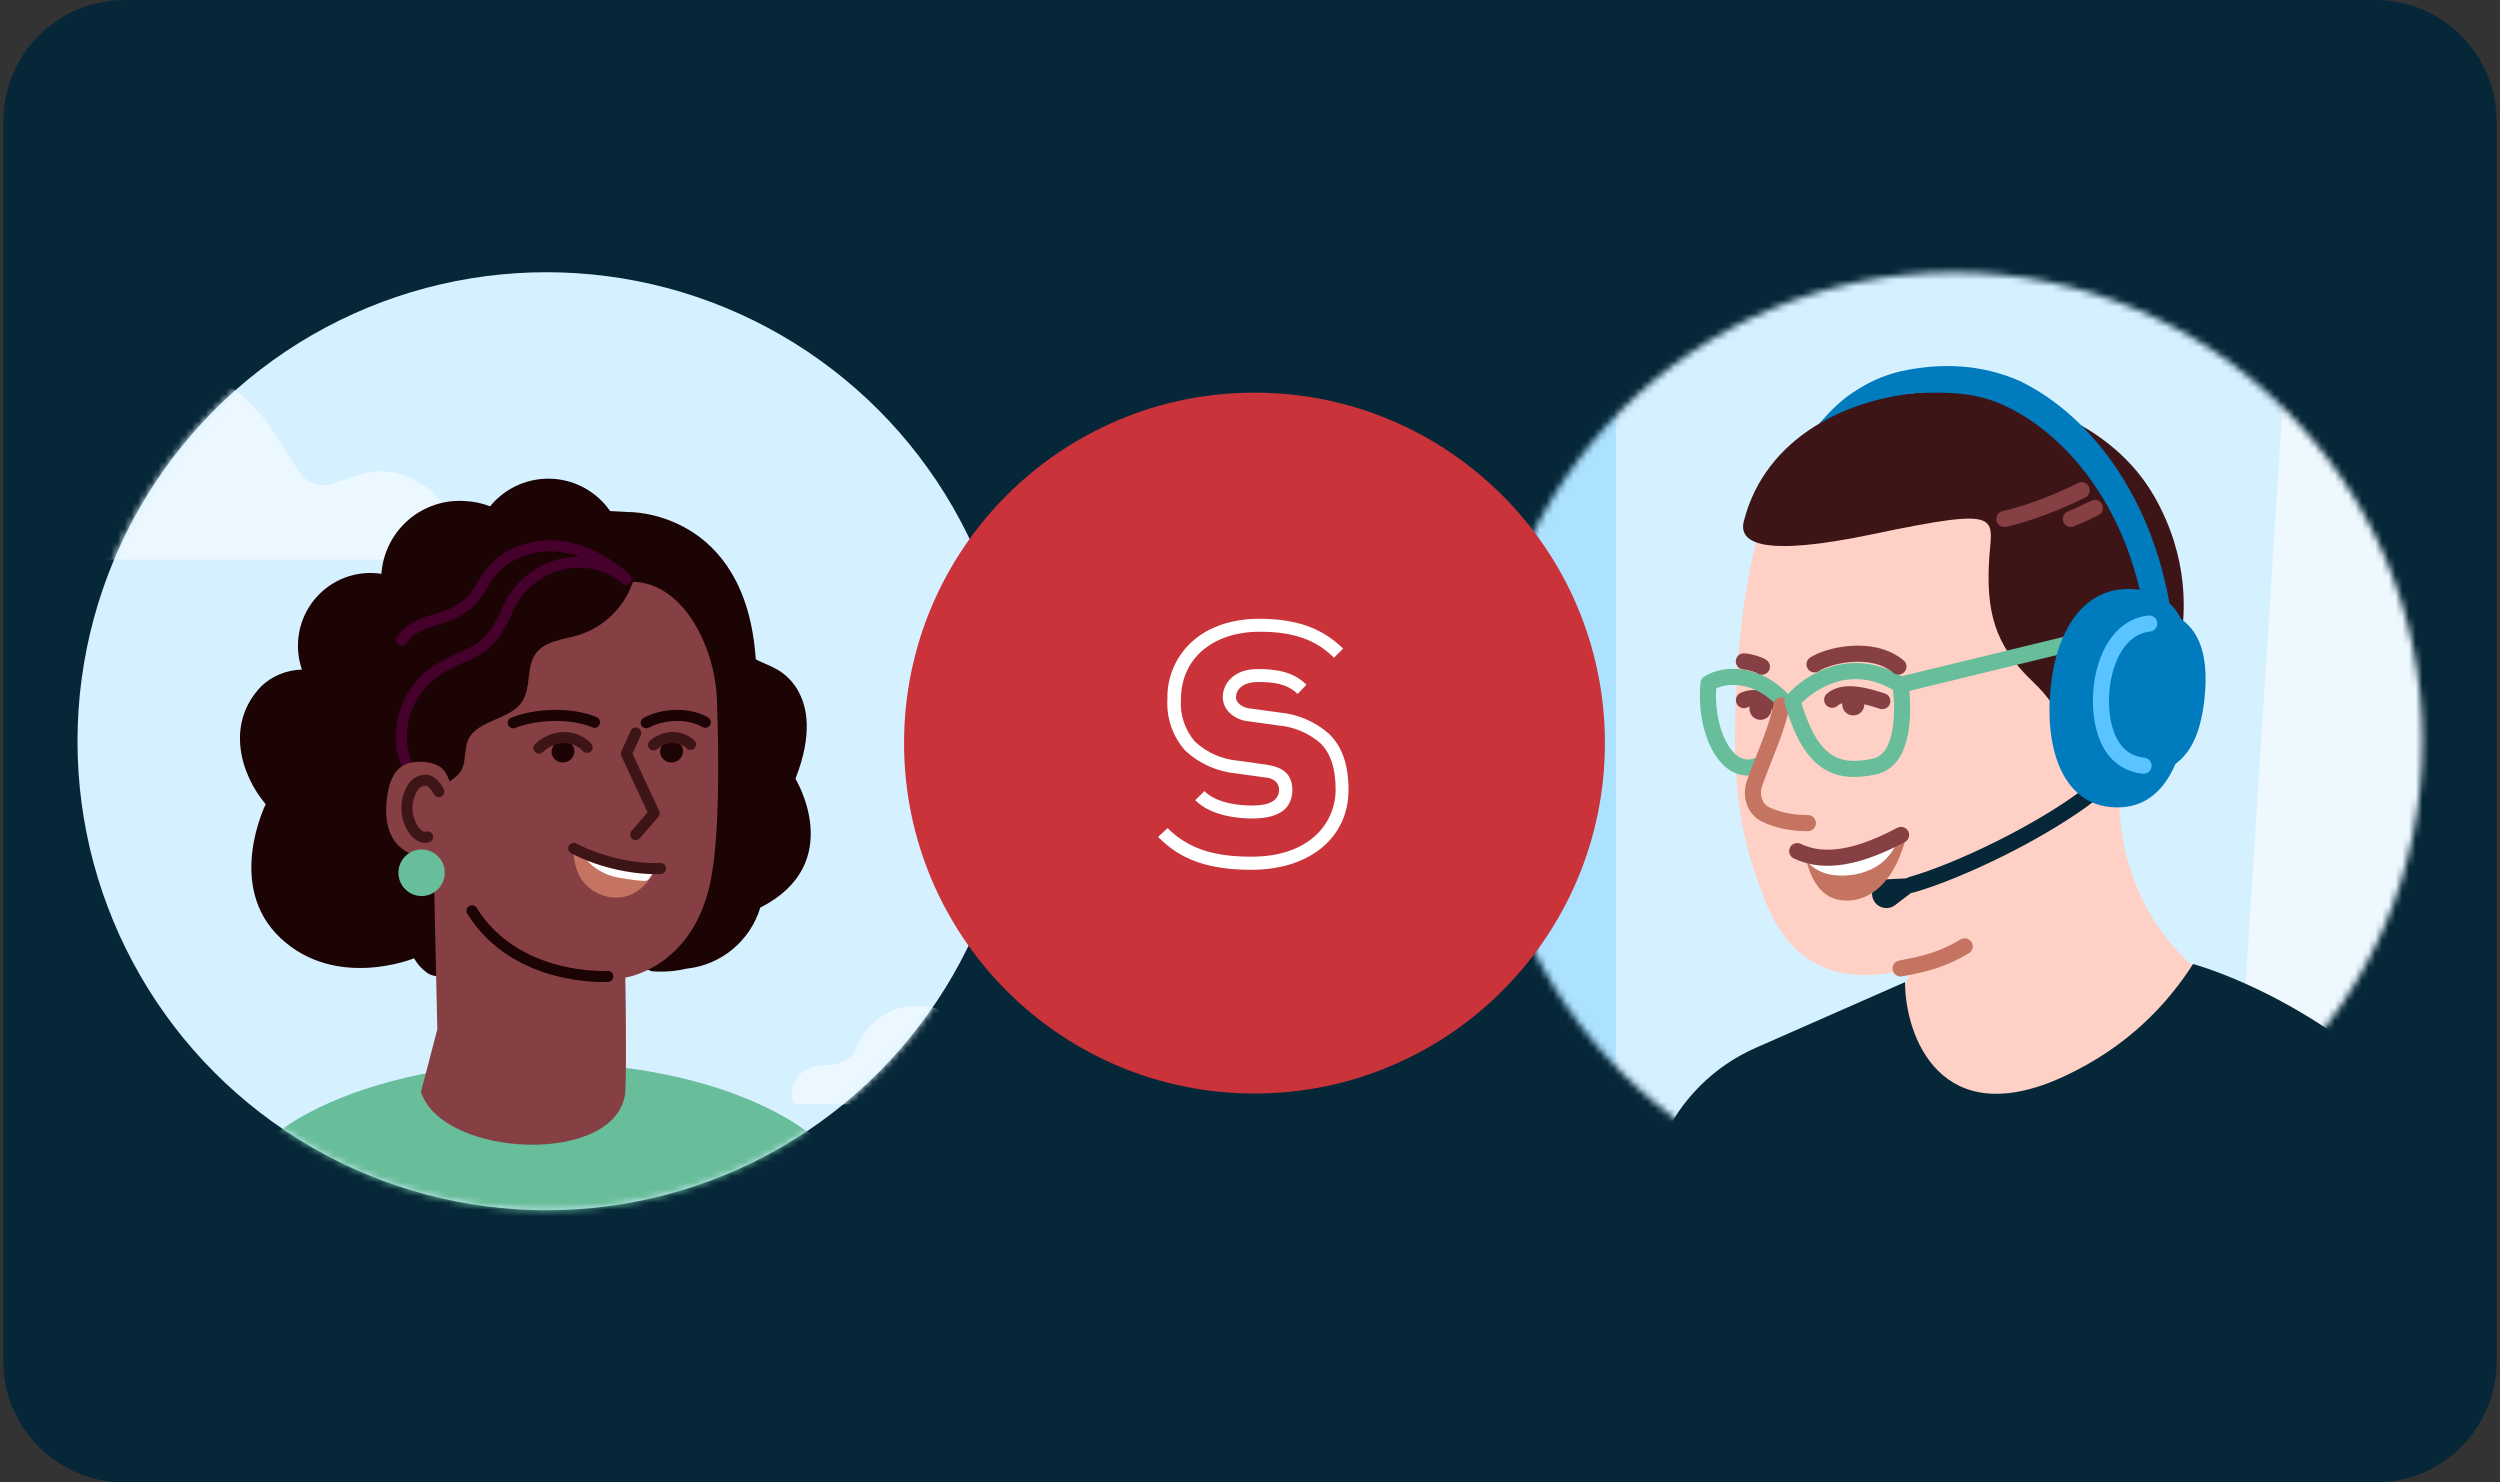 <?xml version="1.0" encoding="UTF-8"?> <svg xmlns="http://www.w3.org/2000/svg" width="371" height="220" viewBox="0 0 371 220" fill="none"><rect x="0" y="0" width="371" height="220" fill="#333333" stroke="none"/><path d="M0.5 18C0.5 8.059 8.559 0 18.5 0H352.5C362.441 0 370.5 8.059 370.5 18V202C370.5 211.941 362.441 220 352.5 220H18.5C8.559 220 0.5 211.941 0.5 202V18Z" fill="#062738"></path><circle cx="81.1" cy="109.999" r="69.6" fill="#D5F0FF"></circle><mask id="mask0_1005_7902" style="mask-type:alpha" maskUnits="userSpaceOnUse" x="11" y="40" width="140" height="140"><circle cx="81.1" cy="109.999" r="69.6" fill="#D9D9D9"></circle></mask><g mask="url(#mask0_1005_7902)"><path d="M122.367 158.068C124.69 158.117 126.598 157.053 127.128 155.414C127.704 153.649 130.763 148.736 137.105 149.301C141.621 149.702 143.889 153.415 145.389 155.87C145.904 156.715 146.35 157.442 146.713 157.719C147.741 158.498 148.63 158.166 149.758 157.745C150.887 157.324 152.179 156.839 153.906 157.341C155.535 157.811 156.39 158.731 157.144 159.542C157.979 160.442 158.638 161.152 160.124 161.152H164.361C164.711 161.168 165.041 161.318 165.283 161.572C165.525 161.826 165.66 162.164 165.66 162.515C165.66 162.866 165.525 163.203 165.283 163.457C165.041 163.711 164.711 163.862 164.361 163.878H118.018C117.956 163.877 117.897 163.858 117.848 163.821C117.799 163.785 117.762 163.734 117.744 163.676C117.168 161.884 117.701 160.658 118.233 159.946C119.232 158.607 121.037 158.042 122.367 158.068Z" fill="#ECF8FF"></path><path d="M-2.035 71.752C2.487 71.847 6.201 69.781 7.232 66.601C8.353 63.174 14.309 53.637 26.651 54.735C35.442 55.513 39.857 62.72 42.776 67.485C43.779 69.126 44.647 70.537 45.353 71.075C47.353 72.587 49.085 71.943 51.281 71.125C53.477 70.308 55.993 69.367 59.354 70.341C62.526 71.254 64.189 73.04 65.657 74.614C67.282 76.361 68.565 77.738 71.456 77.738H79.703C80.385 77.77 81.027 78.062 81.498 78.555C81.969 79.048 82.232 79.703 82.232 80.384C82.232 81.066 81.969 81.721 81.498 82.214C81.027 82.706 80.385 82.999 79.703 83.03H-10.5C-10.619 83.03 -10.735 82.991 -10.831 82.921C-10.926 82.85 -10.997 82.751 -11.033 82.638C-12.153 79.161 -11.117 76.781 -10.08 75.398C-8.136 72.799 -4.623 71.702 -2.035 71.752Z" fill="#ECF8FF"></path><path d="M80.552 157.678C106.582 157.678 127.683 167.984 127.683 180.696H33.422C33.422 167.984 54.523 157.678 80.552 157.678Z" fill="#68BD9A"></path><path d="M39.431 119.345C35.788 115.08 33.342 107.426 38.813 101.798C40.447 100.276 42.581 99.411 44.808 99.368C44.201 97.61 44.056 95.724 44.388 93.892C44.721 92.061 45.519 90.348 46.705 88.918C47.891 87.488 49.425 86.39 51.158 85.73C52.892 85.071 54.765 84.873 56.597 85.155C56.818 82.081 58.241 79.22 60.556 77.197C62.87 75.173 65.888 74.152 68.951 74.356C70.245 74.4 71.522 74.665 72.728 75.139C73.66 73.999 74.806 73.055 76.102 72.36C77.397 71.665 78.816 71.234 80.278 71.089C81.74 70.945 83.215 71.092 84.621 71.52C86.026 71.949 87.334 72.651 88.469 73.587C89.263 74.234 89.961 74.993 90.539 75.841L93.335 75.99C93.335 75.99 110.662 75.679 112.154 97.816C112.154 97.937 114.694 98.95 114.963 99.165C114.963 99.165 123.163 102.554 118.042 115.566C118.042 115.566 125.731 128.132 112.826 134.692C112.09 137.117 110.658 139.27 108.71 140.881C106.761 142.492 104.382 143.49 101.871 143.749C100.198 144.141 98.475 144.273 96.763 144.141C95.099 143.575 93.492 142.851 91.964 141.981C90.537 143.065 88.873 143.792 87.11 144.102C85.348 144.412 83.537 144.296 81.828 143.763C78.422 142.668 75.216 141.022 72.338 138.89C70.228 141.792 66.168 146.476 63.278 144.289C62.529 143.734 61.906 143.025 61.45 142.211C61.45 142.211 49.903 146.948 41.649 139.228C33.396 131.507 39.431 119.345 39.431 119.345Z" fill="#1C0304"></path><path d="M64.353 98.517C65.24 96.088 64.85 93.388 65.186 90.824C65.912 85.154 70.308 80.376 75.604 78.297C81.021 76.384 86.931 76.418 92.326 78.392C96.408 79.62 100.074 81.956 102.919 85.141C104.712 87.325 105.957 89.908 106.552 92.674C107.146 95.441 107.071 98.31 106.333 101.042L77.486 97.168C74.934 99.583 72.011 101.57 68.829 103.053C67.89 103.477 66.858 103.653 65.832 103.566C65.321 103.51 64.837 103.309 64.437 102.986C64.037 102.663 63.737 102.232 63.573 101.744C63.503 100.614 63.775 99.489 64.353 98.517Z" fill="#1C0304"></path><path d="M67.969 92.025L93.039 86.37C101.037 85.722 106.091 95.724 106.387 103.782C106.723 112.731 106.763 123.664 105.54 130.292C103.08 143.641 92.797 145.072 92.797 145.072C92.797 145.072 93.025 157.203 92.797 162.063C91.701 173.023 65.766 171.933 62.467 162.063L64.898 152.746L63.654 96.709C63.654 95.526 64.098 94.387 64.898 93.519C65.698 92.65 66.795 92.117 67.969 92.025Z" fill="#863F43"></path><path d="M97.153 129.101C94.599 130.335 86.022 127.033 85.094 126.039C85.154 127.086 85.143 131.23 89.251 132.79C93.36 134.349 96.277 131.276 97.153 129.101Z" fill="#C57462"></path><path d="M96.371 130.342L97.406 128.734C94.847 129.457 86.754 126.829 85.831 126.261C85.878 126.878 86.181 127.166 86.453 127.301C86.717 127.432 87.006 127.563 87.204 127.781C87.791 128.426 89.245 129.75 91.622 130.202C93.746 130.606 95.037 130.706 95.662 130.727C95.952 130.737 96.214 130.585 96.371 130.342Z" fill="white"></path><path d="M98.029 128.874C94.874 129.054 89.587 128.231 85.135 125.893" stroke="#3E1517" stroke-width="1.642" stroke-linecap="round"></path><path d="M101.377 111.466C101.364 111.911 101.18 112.334 100.865 112.648C100.55 112.962 100.127 113.143 99.683 113.153C99.466 113.164 99.249 113.132 99.044 113.058C98.84 112.985 98.651 112.871 98.49 112.724C98.329 112.578 98.198 112.401 98.106 112.203C98.013 112.006 97.96 111.792 97.949 111.574C97.957 111.126 98.138 110.699 98.454 110.384C98.771 110.068 99.197 109.89 99.643 109.886C99.858 109.874 100.073 109.904 100.276 109.975C100.479 110.046 100.666 110.158 100.826 110.302C100.986 110.446 101.116 110.621 101.208 110.816C101.301 111.011 101.353 111.223 101.364 111.439L101.377 111.466Z" fill="#1C0304"></path><path d="M85.26 111.457C85.253 111.905 85.072 112.332 84.755 112.647C84.439 112.963 84.012 113.141 83.566 113.144C83.135 113.167 82.713 113.018 82.391 112.73C82.069 112.442 81.873 112.038 81.846 111.606C81.853 111.158 82.034 110.731 82.35 110.416C82.667 110.1 83.093 109.922 83.539 109.918C83.969 109.893 84.391 110.039 84.713 110.324C85.036 110.61 85.232 111.013 85.26 111.444V111.457Z" fill="#1C0304"></path><path d="M59.689 94.671C62.202 86.95 73.454 76.328 81.519 76.948L94.343 84.804C93.898 87.001 92.874 89.036 91.377 90.699C89.88 92.361 87.965 93.588 85.834 94.253C83.549 94.941 80.806 95.103 79.449 97.06C78.091 99.018 78.83 102.001 77.526 104.052C75.725 106.914 70.805 106.752 69.461 109.843C68.87 111.193 69.165 112.813 68.547 114.162C67.714 115.944 63.17 118.212 61.315 117.577C59.46 116.943 59.474 113.771 58.869 112.097C58.116 110.198 58.035 108.096 58.64 106.145C59.514 102.406 58.492 98.356 59.689 94.671Z" fill="#1C0304"></path><path d="M92.891 85.938C92.891 85.938 92.77 85.79 92.501 85.587C92.099 85.289 91.677 85.019 91.238 84.777C89.194 83.676 86.863 83.232 84.56 83.504C82.257 83.777 80.092 84.754 78.36 86.302C77.132 87.386 76.135 88.709 75.43 90.19C74.825 91.76 74.011 93.24 73.01 94.59C71.876 95.792 70.502 96.74 68.977 97.371C67.505 98.002 66.077 98.733 64.703 99.558C62.79 100.877 61.304 102.732 60.429 104.891C59.555 107.05 59.33 109.42 59.783 111.706C59.888 112.199 60.036 112.683 60.227 113.15C60.307 113.447 60.388 113.609 60.415 113.595" stroke="#45002B" stroke-width="1.644" stroke-linecap="round" stroke-linejoin="round"></path><path d="M92.891 85.938C92.551 85.525 92.147 85.169 91.695 84.885C90.578 83.994 89.371 83.225 88.092 82.59C86.183 81.634 84.094 81.091 81.963 80.998C79.331 80.9 76.743 81.689 74.61 83.238C72.244 84.939 71.37 87.652 69.784 89.312C68.24 90.642 66.393 91.569 64.407 92.012C63.016 92.365 61.708 92.993 60.563 93.861C60.257 94.112 59.985 94.402 59.756 94.725C59.675 94.86 59.608 94.954 59.622 94.981" stroke="#45002B" stroke-width="1.644" stroke-linecap="round" stroke-linejoin="round"></path><path d="M66.907 117.044C66.832 116.064 66.477 115.127 65.886 114.344C64.904 112.995 61.92 112.779 60.401 113.332C57.888 114.263 57.431 117.476 57.309 119.798C57.014 128.922 66.208 127.343 66.222 127.086C66.235 126.83 66.773 120.499 66.907 117.044Z" fill="#863F43"></path><path d="M65.119 117.49C64.689 116.734 64.151 115.91 63.291 115.775C62.818 115.764 62.352 115.896 61.955 116.154C61.557 116.411 61.245 116.782 61.06 117.22C60.555 118.17 60.328 119.244 60.404 120.319C60.48 121.393 60.856 122.424 61.49 123.294C61.96 123.915 62.727 124.468 63.453 124.198" stroke="#3E1517" stroke-width="1.644" stroke-linecap="round" stroke-linejoin="round"></path><path d="M62.565 132.972C60.665 132.972 59.124 131.425 59.124 129.517C59.124 127.608 60.665 126.061 62.565 126.061C64.466 126.061 66.007 127.608 66.007 129.517C66.007 131.425 64.466 132.972 62.565 132.972Z" fill="#68BD9A"></path><path d="M90.202 144.897C90.202 144.897 76.639 145.747 70.039 135.165" stroke="#1C0304" stroke-width="1.644" stroke-linecap="round" stroke-linejoin="round"></path><path d="M94.343 108.776L92.958 111.84L97.072 120.694L94.343 123.853" stroke="#3E1517" stroke-width="1.644" stroke-linecap="round" stroke-linejoin="round"></path><path d="M87.128 110.913C86.667 110.429 86.108 110.049 85.49 109.797C84.871 109.546 84.206 109.429 83.539 109.455C82.203 109.531 80.939 110.087 79.977 111.021" stroke="#3E1517" stroke-width="1.644" stroke-linecap="round" stroke-linejoin="round"></path><path d="M102.473 110.472C102.119 110.134 101.691 109.869 101.217 109.693C100.743 109.518 100.234 109.436 99.723 109.454C98.699 109.507 97.73 109.895 96.993 110.548" stroke="#3E1517" stroke-width="1.644" stroke-linecap="round" stroke-linejoin="round"></path><path d="M104.665 107.184C104.099 106.846 103.415 106.581 102.656 106.405C101.897 106.23 101.082 106.148 100.265 106.166C98.626 106.219 97.076 106.607 95.897 107.26" stroke="#1C0304" stroke-width="1.644" stroke-linecap="round" stroke-linejoin="round"></path><path d="M88.225 107.184C87.447 106.846 86.505 106.581 85.462 106.405C84.419 106.23 83.298 106.148 82.174 106.166C79.921 106.219 77.79 106.607 76.168 107.26" stroke="#1C0304" stroke-width="1.644" stroke-linecap="round" stroke-linejoin="round"></path></g><circle cx="289.9" cy="109.999" r="69.6" fill="#062738"></circle><mask id="mask1_1005_7902" style="mask-type:alpha" maskUnits="userSpaceOnUse" x="220" y="40" width="140" height="140"><circle cx="289.9" cy="109.999" r="69.6" fill="#D9D9D9"></circle></mask><g mask="url(#mask1_1005_7902)"><rect x="38.836" y="40.056" width="406.243" height="228.02" rx="114.01" fill="#ACE1FF"></rect><path d="M247.756 48.303C247.756 35.1 258.459 24.396 271.663 24.396H421.516C434.719 24.396 445.423 35.1 445.423 48.303V229.746C445.423 242.95 434.719 253.653 421.516 253.653H271.663C258.459 253.653 247.756 242.95 247.756 229.746V48.303Z" fill="#D5F0FF" stroke="#D5F0FF" stroke-width="15.938"></path><path d="M368.94 54.4C357.517 53.426 345.61 54.159 339.067 54.967L329.892 198.518H369.214C367.913 167.578 376.984 113.329 384.115 77.918C386.383 66.655 380.387 55.377 368.94 54.4Z" fill="#EEF9FF"></path><path d="M257.476 109.7C257.476 96.593 259.005 86.748 260.752 79.881L267.634 73.084L306.628 69.487C309.141 79.624 314.231 103.691 314.493 118.863C314.755 134.036 323.996 143.061 328.583 145.677L303.679 166.932L275.498 174.126L280.741 160.719C280.31 155.769 281.003 150.786 282.768 146.141L283.691 143.715C273.532 146.401 265.995 143.715 262.063 133.949C259.82 128.379 257.476 121.497 257.476 109.7Z" fill="#FFD1C6"></path><path d="M271.894 103.843C273.704 102.231 277.327 103.403 279.338 104.043" stroke="#863F43" stroke-width="2.391" stroke-linecap="round" stroke-linejoin="round"></path><path d="M269.928 62.907C273.55 58.797 275.826 57.061 282.38 55.099L284.018 58.338L280.414 59.023L276.809 60.004L269.928 62.907Z" fill="#007BBE"></path><path d="M265.14 104.751C263.484 104.213 260.753 103.044 258.801 103.901" stroke="#863F43" stroke-width="2.391" stroke-linecap="round" stroke-linejoin="round"></path><path d="M261.074 106.815C260.172 106.711 259.526 105.898 259.629 104.999C259.733 104.099 260.547 103.454 261.449 103.557C262.35 103.66 262.996 104.473 262.893 105.373C262.789 106.272 261.975 106.918 261.074 106.815Z" fill="#863F43"></path><path d="M274.836 106.159C273.935 106.056 273.288 105.243 273.392 104.343C273.496 103.443 274.31 102.798 275.211 102.901C276.112 103.004 276.759 103.817 276.655 104.717C276.552 105.617 275.737 106.262 274.836 106.159Z" fill="#863F43"></path><path d="M277.792 79.296C261.539 82.697 257.956 80.604 258.787 77.334C265.013 52.81 307.284 51.829 319.736 73.737C329.698 91.264 320.173 108.508 314.165 114.939L306.629 111.342C306.956 109.816 306.432 105.652 301.713 101.205C295.815 95.646 294.832 90.414 295.16 83.547C295.487 76.68 298.109 75.046 277.792 79.296Z" fill="#3E1517"></path><path d="M282.052 55.099C288.293 53.748 294.176 54.118 299.703 56.521C310.903 61.935 320.145 75.096 322.341 92.126L318.441 92.627C316.378 76.63 307.552 65.054 297.781 60.331C293.201 58.117 288.933 58.175 284.018 58.339L276.481 59.023L275.171 58.175C277.36 56.645 279.431 55.753 282.052 55.099Z" fill="#007BBE"></path><path d="M283.69 131.289C290.572 129.327 303.024 123.441 310.561 117.555" stroke="#062738" stroke-width="2.391" stroke-linecap="round"></path><path d="M279.837 130.501L283.691 130.309L284.346 131.944L281.234 134.319C280.048 135.224 278.323 134.66 277.901 133.229C277.512 131.907 278.461 130.57 279.837 130.501Z" fill="#062738"></path><path d="M264.685 104.025C260.753 99.774 255.947 99.883 253.544 101.409C252.888 107.949 255.837 114.685 260.097 113.835C265.013 112.854 264.685 106.641 264.685 104.025Z" stroke="#68BD9A" stroke-width="2.391" stroke-linejoin="round"></path><path d="M282.38 101.533L307.939 95.32" stroke="#68BD9A" stroke-width="2.391"></path><path d="M271.417 133.01C268.909 131.59 268.159 128.228 267.782 126.444C274.606 127.45 280.001 125.226 283.035 123.541C280.536 134.347 273.925 134.429 271.417 133.01Z" fill="#C57462"></path><path d="M271.102 129.665C268.493 128.938 267.488 127.004 266.976 125.978C273.197 128.558 279.066 124.77 281.962 123.662C280.297 130.076 273.712 130.392 271.102 129.665Z" fill="white"></path><path d="M266.711 126.305C269.77 127.754 274.233 128.092 282.116 123.905" stroke="#863F43" stroke-width="2.391" stroke-linecap="round"></path><path d="M260.425 117.883C262.784 113.697 264.357 106.656 264.685 104.149L265.34 104.476L265.996 103.822L267.962 120.172C264.03 120.172 261.517 118.755 260.425 117.883Z" fill="#FFD1C6"></path><path d="M268.289 122.152C265.517 122.152 263.503 121.568 262.062 120.89C260.344 120.082 259.747 118.013 260.382 116.224C261.83 112.142 263.831 107.918 264.357 104.679" stroke="#C57462" stroke-width="2.391" stroke-linecap="round" stroke-linejoin="round"></path><path d="M282.052 101.665C274.843 97.088 268.617 101.082 265.996 104.025C268.617 113.181 272.317 115.005 278.12 113.764C282.708 112.783 282.489 105.371 282.052 101.665Z" stroke="#68BD9A" stroke-width="2.391" stroke-linejoin="round"></path><path d="M324.92 104.579C323.952 113.557 320.719 120.572 313.066 119.75C305.973 118.988 303.366 110.837 304.334 101.859C305.303 92.881 309.693 86.674 317.114 87.471C324.535 88.269 325.889 95.601 324.92 104.579Z" fill="#007BBE"></path><path d="M327.146 103.681C326.504 109.634 324.562 113.307 320.172 114.695C318.885 115.102 317.481 115.157 316.208 114.709C311.735 113.135 311.239 108.034 311.886 102.042C312.618 95.259 314.493 89.898 320.841 90.581C326.29 92.05 327.878 96.898 327.146 103.681Z" fill="#007BBE"></path><path d="M318.098 113.632C312.199 112.978 311.447 106.111 311.886 102.042C312.354 97.698 314.493 93.031 318.943 92.534" stroke="#59C4FF" stroke-width="2.391" stroke-linecap="round"></path><path d="M282.052 143.715C285.657 143.061 288.278 142.407 291.555 140.445" stroke="#C57462" stroke-width="2.391" stroke-linecap="round"></path><path d="M297.453 77.008C299.092 76.681 303.679 75.373 308.922 72.757" stroke="#863F43" stroke-width="2.391" stroke-linecap="round"></path><path d="M310.889 75.373C309.654 75.989 308.455 76.532 307.323 77.007" stroke="#863F43" stroke-width="2.391" stroke-linecap="round"></path><path d="M269.272 98.59C271.239 97.282 277.792 95.647 281.725 98.917" stroke="#863F43" stroke-width="2.391" stroke-linecap="round"></path><path d="M258.786 98.148C259.767 98.215 261.052 98.631 261.465 98.934" stroke="#863F43" stroke-width="2.391" stroke-linecap="round"></path><path d="M306.301 159.737C287.95 168.239 282.708 153.702 282.708 145.745L260.525 155.51C254.347 158.23 249.405 163.158 246.669 169.33L227.001 213.692C238.536 218.924 248.41 227.208 251.905 230.696L258.459 220.559C258.983 221.082 261.517 233.421 262.719 239.525C269.535 279.288 268.835 308.194 267.634 317.677H373.804C374.459 310.81 373.804 302.962 369.544 280.726C366.363 264.122 363.427 249.335 364.301 243.449C374.263 211.011 369.981 186.115 366.267 177.395C359.451 157.775 335.998 146.113 325.451 143.061C321.714 148.909 315.817 155.328 306.301 159.737Z" fill="#062738"></path></g><circle cx="186.166" cy="110.274" r="50.366" fill="#CB333B" stroke="#CB333B" stroke-width="3.276"></circle><path d="M183.456 114.776L187.69 115.368C188.864 115.405 189.922 116.109 189.807 117.384C189.681 118.777 188.46 119.543 185.793 119.543C184.32 119.543 180.67 119.34 178.739 117.401L177.368 118.747C179.815 121.203 184.083 121.465 185.835 121.465C188.003 121.465 189.603 121.025 190.594 120.153C191.365 119.474 191.73 118.511 191.78 117.409C191.826 116.384 191.546 115.307 190.789 114.615C189.972 113.868 188.977 113.669 187.952 113.48L183.718 112.887C181.347 112.682 179.11 111.697 177.359 110.084C176.608 109.223 176.035 108.221 175.673 107.137C175.311 106.053 175.167 104.907 175.251 103.767C175.251 97.772 179.933 93.75 186.953 93.75C191.907 93.75 195.311 94.936 197.961 97.611L199.316 96.248C196.217 93.208 192.372 91.828 186.894 91.828C182.872 91.828 179.485 92.963 177.029 95.105C175.802 96.178 174.826 97.508 174.172 99.001C173.518 100.494 173.201 102.113 173.244 103.742C173.159 105.136 173.351 106.532 173.811 107.851C174.27 109.169 174.987 110.383 175.92 111.422C177.994 113.339 180.643 114.518 183.456 114.776Z" fill="white"></path><path d="M189.841 105.732L185.607 105.156C184.685 105.082 183.447 104.533 183.422 103.463C183.422 102.345 184.43 101.21 186.665 101.21C188.79 101.21 190.969 101.397 192.567 102.98L193.88 101.617C191.896 99.633 189.288 99.288 186.623 99.288C183.075 99.288 181.458 101.456 181.458 103.471C181.481 105.566 183.473 106.921 185.412 107.061L189.646 107.654C191.961 107.836 194.158 108.75 195.92 110.262C197.462 111.761 198.207 114.022 198.207 117.164C198.207 122.126 194.354 127.13 185.759 127.13H185.624C179.95 127.13 176.258 125.851 173.269 122.896L171.864 124.2C175.183 127.587 179.332 129.078 185.725 129.078C194.329 129.078 200.12 124.319 200.12 117.223C200.12 113.497 199.172 110.779 197.224 108.899C195.165 107.081 192.577 105.971 189.841 105.732Z" fill="white"></path></svg> 